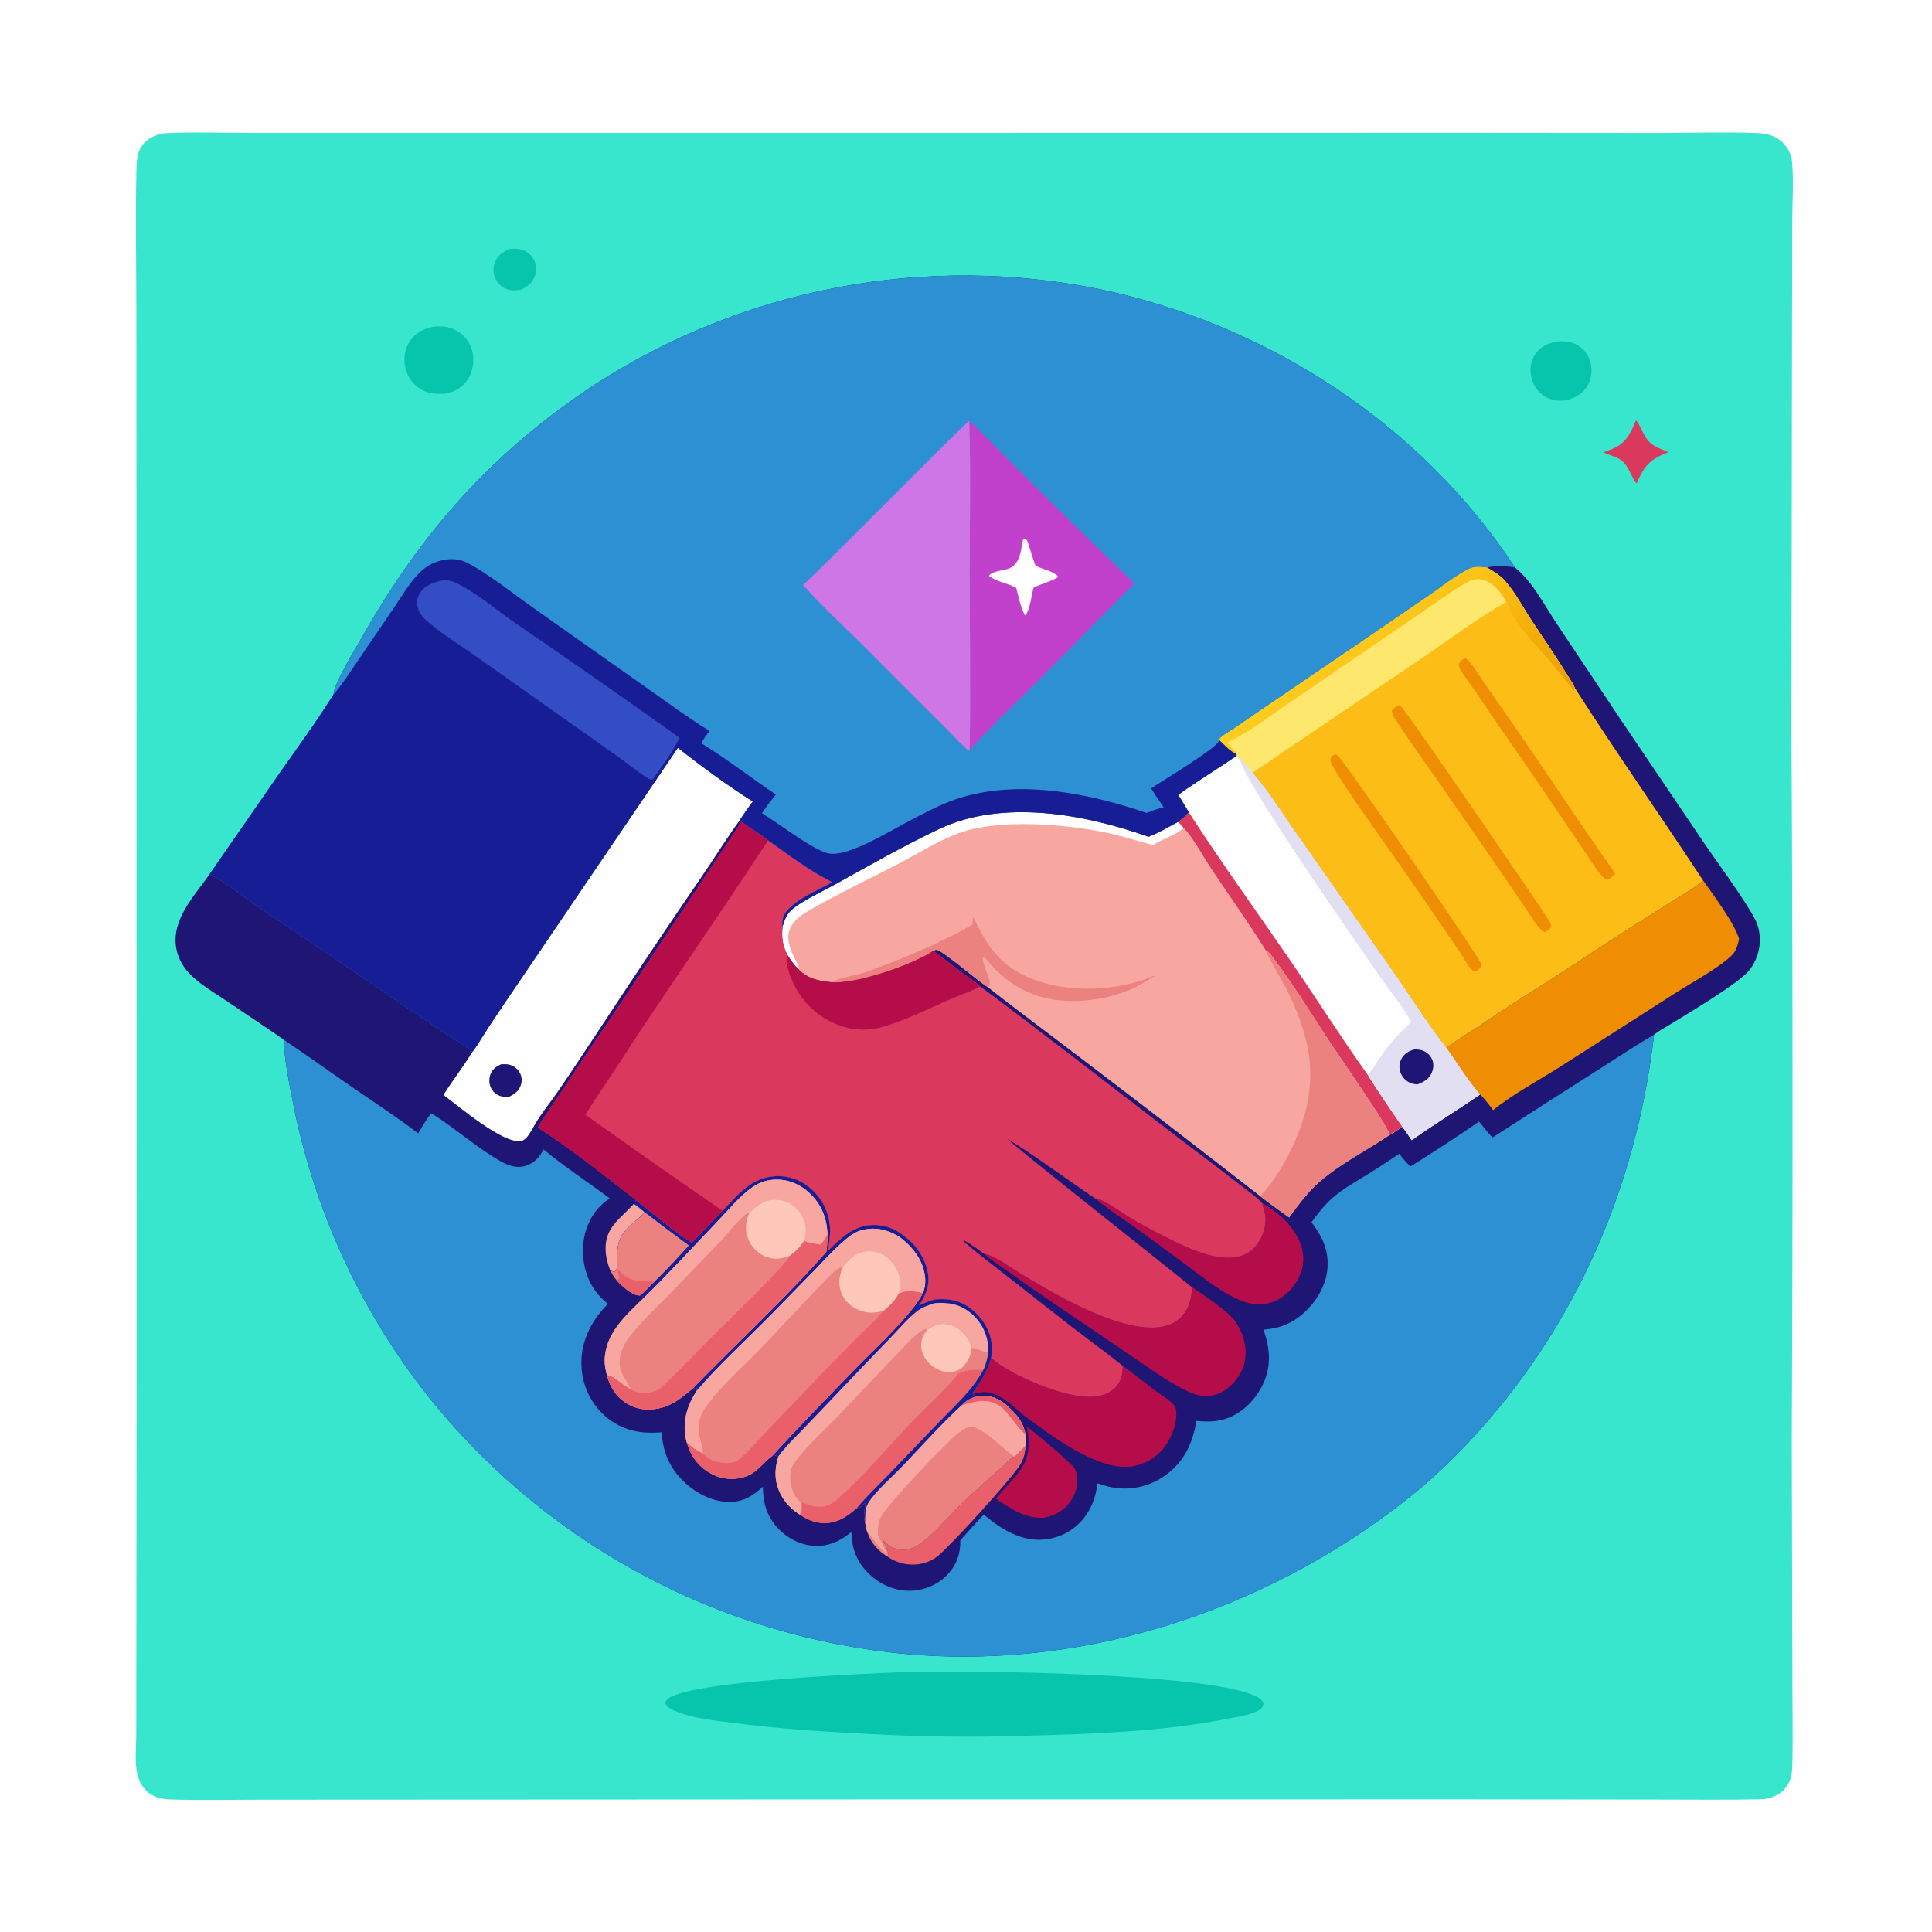 <?xml version="1.0" encoding="utf-8" ?>
<svg xmlns="http://www.w3.org/2000/svg" xmlns:xlink="http://www.w3.org/1999/xlink" width="1024" height="1024">
	<path fill="#FEFEFE" d="M0 0L1024 0L1024 1024L0 1024L0 0Z"/>
	<path fill="#38E6CD" d="M86.981 70.636C102.173 69.856 117.669 70.459 132.899 70.457L218.953 70.46L481.5 70.447L773.973 70.404L879.198 70.48C896.652 70.502 914.354 69.844 931.781 70.55C936.126 70.726 940.219 71.756 943.677 74.519C946.99 77.165 949.411 81.262 949.806 85.513C950.758 95.78 949.952 106.856 949.933 117.191L949.787 182.22L949.507 386.801Q950.57 575.259 949.669 763.717L949.993 888.104C949.983 903.806 950.353 919.6 949.986 935.289C949.877 939.93 949.38 944.088 946.253 947.758C943.014 951.559 938.773 953.238 933.903 953.623C916.007 954.065 898.028 953.806 880.126 953.807L778.992 953.696L490.534 953.708L222.633 953.835L137.63 953.878C122.265 953.887 106.814 954.216 91.459 953.798C87.483 953.69 83.831 953.394 80.328 951.284C76.497 948.977 73.96 945.075 72.906 940.773C71.241 933.978 72.228 925.762 72.227 918.789L72.27 878.561L72.415 717.826L72.341 291.358L72.279 163.983C72.238 139.413 71.756 114.737 72.314 90.177C72.411 85.905 72.553 81.237 75.021 77.583C77.82 73.439 82.212 71.471 86.981 70.636Z"/>
	<path fill="#DB385D" d="M867.086 222.798C868.208 223.833 868.867 225.416 869.535 226.786C873.839 235.616 875.236 235.882 884.334 239.684Q883.748 239.906 883.167 240.139C874.143 243.766 871.212 247.414 867.472 256.251C866.325 255.215 865.565 253.526 864.883 252.124C860.348 242.793 859.207 243.582 849.743 239.75C851.346 239.173 852.955 238.599 854.532 237.952C861.876 234.941 864.217 229.668 867.086 222.798Z"/>
	<path fill="#07C5AC" d="M269.504 132.102C271.967 131.758 274.42 131.644 276.807 132.452C279.591 133.394 281.992 135.401 283.232 138.085C284.476 140.774 284.473 143.92 283.369 146.65C281.955 150.144 279.448 152.072 276.097 153.563C273.845 153.888 271.703 154.158 269.473 153.531Q268.948 153.385 268.439 153.186Q267.931 152.988 267.446 152.74Q266.96 152.491 266.502 152.195Q266.043 151.899 265.617 151.559Q265.191 151.218 264.801 150.837Q264.411 150.455 264.062 150.036Q263.712 149.618 263.407 149.166Q263.101 148.714 262.842 148.234Q262.576 147.734 262.363 147.208Q262.149 146.683 261.991 146.139Q261.833 145.594 261.732 145.036Q261.631 144.479 261.588 143.913Q261.545 143.348 261.561 142.782Q261.576 142.215 261.65 141.653Q261.724 141.091 261.855 140.539Q261.987 139.988 262.174 139.453C263.498 135.675 266.069 133.846 269.504 132.102Z"/>
	<path fill="#07C5AC" d="M824.377 181.086C828.194 180.712 831.75 180.754 835.276 182.498C838.808 184.246 841.38 187.267 842.643 190.99C844.019 195.046 843.82 199.719 841.89 203.564C839.473 208.379 835.571 210.454 830.715 212.1C826.97 212.678 823.437 212.497 819.973 210.804Q819.248 210.442 818.565 210.008Q817.881 209.573 817.246 209.071Q816.611 208.568 816.031 208.003Q815.451 207.437 814.932 206.815Q814.414 206.192 813.962 205.52Q813.511 204.847 813.131 204.132Q812.751 203.416 812.448 202.665Q812.144 201.914 811.919 201.136C810.678 196.961 810.993 192.302 813.224 188.511C815.773 184.178 819.692 182.299 824.377 181.086Z"/>
	<path fill="#07C5AC" d="M229.9 173.109C234.012 172.721 238.091 173.12 241.772 175.106Q242.163 175.318 242.542 175.549Q242.921 175.781 243.288 176.032Q243.655 176.282 244.008 176.551Q244.362 176.821 244.701 177.108Q245.04 177.394 245.364 177.698Q245.689 178.002 245.997 178.322Q246.305 178.642 246.596 178.978Q246.888 179.313 247.161 179.663Q247.435 180.013 247.691 180.377Q247.946 180.74 248.183 181.116Q248.419 181.493 248.636 181.88Q248.853 182.268 249.05 182.666Q249.247 183.065 249.423 183.473Q249.599 183.881 249.754 184.297Q249.909 184.713 250.043 185.137Q250.176 185.561 250.288 185.991C251.602 190.985 250.732 196.683 247.975 201.051C245.229 205.401 241.291 207.51 236.401 208.629C231.583 209.064 227.068 208.767 222.834 206.205C218.758 203.74 215.904 199.55 214.839 194.934C213.744 190.187 214.455 185.066 217.144 180.963C220.157 176.367 224.664 174.173 229.9 173.109Z"/>
	<path fill="#07C5AC" d="M480.082 886.222C513.223 885.23 642.093 886.593 666.305 899.373C667.936 900.234 669.155 901.167 669.67 903.015C669.435 903.989 669.458 904.346 668.773 905.131C665.798 908.543 656.334 909.89 651.954 910.759C616.271 917.838 579.072 919.096 542.767 920.015Q502.16 921.321 461.592 919.094C437.868 917.945 414.248 916.441 390.676 913.418C379.83 912.026 366.948 910.951 356.93 906.457C355.079 905.627 353.425 904.793 352.665 902.816C352.884 901.964 352.872 901.537 353.496 900.874C362.927 890.861 461.956 886.9 480.082 886.222Z"/>
	<path fill="#1E1575" d="M176.76 368.102C176.78 367.99 176.801 367.878 176.819 367.766C176.874 367.433 176.918 367.098 176.979 366.766C178.101 360.664 188.468 343.707 191.862 337.714C223.805 281.315 261.712 238.96 316.114 203.242Q319.766 200.896 323.474 198.638Q327.181 196.38 330.942 194.212Q334.703 192.044 338.515 189.967Q342.327 187.891 346.187 185.906Q350.048 183.922 353.956 182.031Q357.863 180.14 361.815 178.344Q365.767 176.548 369.761 174.848Q373.755 173.147 377.789 171.543Q381.822 169.94 385.894 168.433Q389.965 166.927 394.071 165.519Q398.178 164.112 402.317 162.803Q406.456 161.495 410.625 160.286Q414.794 159.078 418.991 157.97Q423.189 156.862 427.411 155.856Q431.634 154.85 435.88 153.945Q440.125 153.041 444.391 152.239Q448.658 151.437 452.942 150.738Q457.226 150.04 461.526 149.444Q465.826 148.848 470.139 148.357Q474.452 147.865 478.775 147.477Q483.099 147.089 487.431 146.806Q491.762 146.522 496.099 146.343Q500.437 146.163 504.777 146.089Q509.117 146.014 513.458 146.044Q517.799 146.073 522.138 146.208Q526.476 146.342 530.811 146.581Q535.145 146.819 539.472 147.162Q543.8 147.505 548.118 147.953Q552.435 148.4 556.741 148.951Q561.047 149.502 565.338 150.156Q569.63 150.81 573.904 151.568Q578.178 152.326 582.433 153.186C671.352 171.67 752.946 224.606 802.961 300.789C812.338 308.235 818.703 321.081 825.386 330.985L859.56 382.237L903.32 446.983C911.595 459.123 920.66 471.107 928.241 483.677C930.274 487.048 931.98 490.461 932.503 494.42Q932.595 495.072 932.653 495.728Q932.712 496.384 932.738 497.042Q932.763 497.701 932.756 498.359Q932.749 499.018 932.709 499.675Q932.668 500.332 932.595 500.987Q932.522 501.642 932.416 502.292Q932.31 502.942 932.172 503.586Q932.033 504.23 931.863 504.866Q931.692 505.502 931.49 506.129Q931.288 506.756 931.055 507.372Q930.821 507.987 930.557 508.591Q930.294 509.194 930 509.784Q929.706 510.373 929.383 510.947Q929.06 511.521 928.708 512.078Q928.357 512.635 927.978 513.174Q927.599 513.713 927.194 514.232C921.644 521.249 894.074 537.46 885.508 542.798C882.619 544.599 879.358 546.278 876.686 548.377C868.305 620.828 841.27 688.852 794.978 745.49C780.529 763.168 764.35 779.841 746.45 794.045C669.833 854.845 569.581 887.188 471.826 875.79Q467.351 875.272 462.891 874.644Q458.43 874.017 453.986 873.28Q449.542 872.543 445.117 871.698Q440.693 870.852 436.29 869.899Q431.887 868.945 427.51 867.884Q423.132 866.823 418.781 865.654Q414.431 864.486 410.11 863.212Q405.789 861.938 401.501 860.558Q397.213 859.178 392.96 857.693Q388.707 856.209 384.492 854.62Q380.276 853.032 376.101 851.341Q371.926 849.65 367.794 847.857Q363.661 846.064 359.574 844.17Q355.487 842.276 351.447 840.283Q347.407 838.29 343.418 836.198Q339.428 834.107 335.491 831.918Q331.554 829.729 327.672 827.444Q323.789 825.16 319.964 822.781Q316.139 820.402 312.373 817.93Q308.607 815.458 304.903 812.894Q301.199 810.33 297.559 807.677Q293.919 805.023 290.345 802.281Q286.771 799.539 283.265 796.71Q279.76 793.882 276.324 790.968Q272.889 788.054 269.526 785.057Q266.163 782.06 262.875 778.981Q259.586 775.903 256.374 772.744Q253.162 769.586 250.028 766.35Q246.895 763.114 243.841 759.802Q240.788 756.49 237.816 753.105Q234.845 749.719 231.957 746.262Q229.07 742.804 226.268 739.277Q222.959 735.065 219.776 730.758Q216.592 726.45 213.537 722.051Q210.481 717.652 207.557 713.165Q204.632 708.678 201.84 704.107Q199.049 699.536 196.393 694.884Q193.737 690.233 191.219 685.506Q188.701 680.778 186.323 675.979Q183.945 671.18 181.709 666.312Q179.473 661.445 177.382 656.514Q175.29 651.584 173.344 646.593Q171.398 641.603 169.6 636.558Q167.802 631.513 166.153 626.417Q164.504 621.321 163.005 616.179Q161.506 611.036 160.16 605.852Q158.813 600.668 157.619 595.447Q156.426 590.225 155.386 584.971C153.154 573.815 150.907 562.314 150.25 550.939C140.195 543.956 129.954 537.222 119.818 530.355C113.1 525.803 105.172 521.333 99.731 515.263C96.546 511.71 94.33 507.449 93.455 502.743C90.636 487.587 102.912 474.962 111.036 463.443L148.41 409.478C158.049 395.779 167.884 382.324 176.76 368.102Z"/>
	<path fill="#F8A7A0" d="M335.964 638.008C337.918 639.363 339.708 640.771 341.501 642.33C341.33 642.583 341.163 642.84 340.988 643.09C339.656 644.986 337.381 646.606 335.635 648.149C326.74 656.008 327.256 659.84 327.014 670.607C326.979 672.143 327 673.307 325.594 674.152L323.444 673.342C322.017 669.71 321.066 666.122 320.971 662.189C320.688 650.587 328.591 646.117 335.38 638.661L335.964 638.008Z"/>
	<path fill="#E9606A" d="M543.754 766.067C543.375 769.559 542.829 772.72 541.032 775.824C536.674 783.355 503.794 819.282 497.017 824.775C492.619 828.339 486.752 829.767 481.155 829.117C477.873 828.736 473.662 827.415 470.98 825.376C471.243 822.071 468.868 818.503 467.419 815.648C468.67 817.025 469.969 818.428 471.552 819.431C475.395 821.863 480.724 821.976 484.779 819.977C493.129 815.863 502.667 803.684 509.642 797.006Q520.471 786.727 531.78 776.978C533.382 775.591 535.546 772.509 537.573 772.042C539.805 770.431 541.738 767.971 543.754 766.067Z"/>
	<path fill="#B50D4A" d="M544.335 756.312C547.779 758.411 566.213 774.255 568.859 777.402C569.773 778.489 570.29 779.708 570.629 781.081C571.772 785.707 570.534 790.582 568.102 794.588C564.599 800.361 559.637 803.063 553.264 804.497C543.227 804.945 535.809 799.608 527.832 794.391C531.763 789.28 536.657 784.898 540.456 779.669C545.821 772.283 545.759 764.9 544.335 756.312Z"/>
	<path fill="#B50D4A" d="M580.481 635.218C584.151 635.073 594.679 642.83 598.394 645.089Q607.933 650.792 617.907 655.696C630.092 661.834 653.674 673.862 665.232 660.805C668.862 656.704 670.948 650.957 670.798 645.48C670.424 642.837 669.681 640.267 669.012 637.686C671.693 639.13 674.23 640.98 676.644 642.831C683.339 647.966 689.669 656.306 690.649 664.882C691.399 671.437 688.855 677.848 684.661 682.813C680.657 687.554 675.238 690.818 668.964 691.235C662.979 691.632 658.419 689.925 653.209 687.26C644.903 683.01 637.674 677.157 630.238 671.595L607.542 654.826C598.69 648.299 588.854 642.261 580.481 635.218Z"/>
	<path fill="#B50D4A" d="M521.79 664.666C525.706 664.549 537.059 672.725 541.093 675.149C557.987 685.305 608.205 716.178 625.969 698.14C630.313 693.728 631.543 688.249 631.825 682.305C637.981 686.265 644.618 690.863 650.184 695.591Q650.733 696.062 651.258 696.559Q651.782 697.057 652.281 697.581Q652.78 698.104 653.252 698.652Q653.724 699.2 654.168 699.771Q654.612 700.341 655.027 700.934Q655.442 701.526 655.826 702.139Q656.21 702.752 656.563 703.383Q656.917 704.014 657.237 704.662Q657.558 705.31 657.846 705.973Q658.134 706.637 658.389 707.314Q658.643 707.991 658.863 708.68Q659.083 709.369 659.268 710.068Q659.453 710.767 659.602 711.474Q659.752 712.182 659.866 712.896Q659.98 713.61 660.057 714.329Q660.135 715.048 660.177 715.77C660.597 722.098 658.074 728.212 653.858 732.876C650.233 736.886 645.344 739.733 639.855 739.919C634.633 740.095 629.927 737.79 625.438 735.383C616.451 730.566 607.988 724.315 599.533 718.608L560.956 692.458Q547.531 683.35 534.31 673.947C530.132 670.979 525.569 668.127 521.79 664.666Z"/>
	<path fill="#B50D4A" d="M525.333 719.776C535.942 729.187 564.543 741.091 578.51 740.332C583.359 740.069 588.314 738.726 591.61 734.934C594.521 731.582 594.955 728.251 595.108 723.987C600.714 727.86 605.937 732.246 611.359 736.367C614.747 738.943 619.172 741.443 622.058 744.538C622.733 745.261 623.043 745.953 623.227 746.914C624.395 753.023 621.312 761.168 617.864 766.051Q617.486 766.592 617.082 767.114Q616.678 767.636 616.25 768.138Q615.821 768.639 615.367 769.119Q614.914 769.599 614.438 770.057Q613.962 770.514 613.465 770.947Q612.967 771.38 612.448 771.789Q611.93 772.197 611.392 772.579Q610.854 772.962 610.298 773.318Q609.742 773.673 609.169 774.001Q608.597 774.329 608.009 774.629Q607.42 774.928 606.818 775.199Q606.216 775.469 605.602 775.709Q604.987 775.95 604.361 776.16Q603.736 776.37 603.1 776.549Q602.465 776.728 601.822 776.876Q601.179 777.024 600.529 777.14C582.619 780.185 557.804 761.374 544.039 751.235C540.556 748.67 537.375 745.249 533.864 742.872C531.995 741.46 530.029 740.209 527.886 739.249C523.673 737.362 519.844 737.502 515.579 739.037C515.783 737.971 515.601 738.316 516.175 737.479C520.109 731.742 523.492 726.573 525.333 719.776Z"/>
	<path fill="#EB8280" d="M517.42 740.174C523.466 739.063 527.109 740.334 532.191 743.64C537.649 748.476 542.061 752.654 543.494 760.154C543.635 762.118 543.846 764.098 543.754 766.067C541.738 767.971 539.805 770.431 537.573 772.042C535.546 772.509 533.382 775.591 531.78 776.978Q520.471 786.727 509.642 797.006C502.667 803.684 493.129 815.863 484.779 819.977C480.724 821.976 475.395 821.863 471.552 819.431C469.969 818.428 468.67 817.025 467.419 815.648C468.868 818.503 471.243 822.071 470.98 825.376C465.825 822.442 461.653 818.05 459.838 812.317C459.066 810.627 458.847 808.517 458.485 806.696Q458.464 805.258 458.532 803.822C458.621 801.415 458.788 798.969 460.029 796.836C463.524 790.829 473.043 782.525 478.199 777.154C488.518 766.406 498.602 754.924 509.583 744.859C512.094 742.325 513.942 741.091 517.42 740.174Z"/>
	<path fill="#F8A7A0" d="M517.42 740.174C523.466 739.063 527.109 740.334 532.191 743.64C537.649 748.476 542.061 752.654 543.494 760.154C543.635 762.118 543.846 764.098 543.754 766.067C541.738 767.971 539.805 770.431 537.573 772.042C531.967 768.371 519.685 754.877 513.546 756.444C511.229 757.035 508.911 758.774 507.106 760.283C499.636 766.528 470.634 796.973 466.888 804.106C465.281 807.165 465.201 810.447 465.33 813.822C466.987 817.003 468.849 820.204 470.076 823.575C465.489 820.263 463.605 816.14 459.838 812.317C459.066 810.627 458.847 808.517 458.485 806.696Q458.464 805.258 458.532 803.822C458.621 801.415 458.788 798.969 460.029 796.836C463.524 790.829 473.043 782.525 478.199 777.154C488.518 766.406 498.602 754.924 509.583 744.859C512.094 742.325 513.942 741.091 517.42 740.174Z"/>
	<path fill="#E9606A" d="M517.42 740.174C523.466 739.063 527.109 740.334 532.191 743.64C537.649 748.476 542.061 752.654 543.494 760.154C539.25 757.231 534.47 747.946 529.037 744.684C522.622 740.833 516.104 743.009 509.583 744.859C512.094 742.325 513.942 741.091 517.42 740.174Z"/>
	<path fill="#EF8E02" d="M902.691 466.694C908.001 474.196 919.55 489.625 921.764 497.802C921 500.931 920.301 503.92 917.934 506.285C911.583 512.63 897.206 520.48 889.22 525.543L826.26 565.803C815.77 572.451 800.688 580.626 791.434 588.395C789.209 585.674 786.997 582.492 784.457 580.085C777.812 572.605 772.471 563.486 766.545 555.383C772.072 551.226 778.098 547.67 783.869 543.854Q801.742 531.796 820.045 520.401C834.701 511.108 848.981 501.218 863.67 491.975L887.761 476.8C892.776 473.62 898.211 470.606 902.691 466.694Z"/>
	<path fill="#FEFEFE" d="M359.295 396.304C371.009 405.655 386.368 416.849 399.025 424.809C396.636 428.063 394.303 431.316 392.127 434.716C385.405 443.841 379.469 453.556 373.085 462.92Q346.147 502.212 320.013 542.042C311.952 554.129 304.034 566.341 295.821 578.322C291.41 584.756 285.814 591.433 282.195 598.29C280.801 600.498 279 604.194 276.252 604.734C266.852 606.579 243.339 586.447 235.016 580.347C239.925 572.62 245.571 565.391 250.344 557.558C253.454 553.466 256.116 548.69 258.961 544.379Q267.668 531.254 276.554 518.25L359.295 396.304Z"/>
	<path fill="#1E1575" d="M265.531 564.091C266.95 564.029 268.5 563.942 269.89 564.274C272.136 564.811 274.182 566.345 275.369 568.318C276.546 570.273 276.774 572.662 276.142 574.839C275.186 578.127 272.951 579.702 270.051 581.207C268.623 581.494 267.063 581.473 265.656 581.071C263.326 580.406 261.413 578.935 260.302 576.766C259.155 574.527 259.067 571.837 259.916 569.483C260.944 566.635 262.926 565.374 265.531 564.091Z"/>
	<path fill="#EB8280" d="M383.019 641.756C391.299 633.018 398.417 623.783 411.477 623.379C418.895 623.15 425.675 625.936 430.957 631.104Q431.497 631.626 432.009 632.174Q432.521 632.722 433.005 633.296Q433.489 633.869 433.943 634.467Q434.397 635.064 434.82 635.684Q435.243 636.304 435.633 636.945Q436.024 637.585 436.382 638.245Q436.74 638.905 437.064 639.582Q437.387 640.258 437.676 640.951Q437.965 641.644 438.219 642.35Q438.472 643.056 438.689 643.775Q438.906 644.493 439.086 645.221Q439.266 645.95 439.409 646.687Q439.552 647.423 439.658 648.166Q439.763 648.909 439.83 649.656Q439.898 650.404 439.927 651.154Q439.956 651.904 439.947 652.654C439.931 656.202 439.385 659.846 438.561 663.292C445.499 656.336 452.365 649.419 462.94 649.229C468.359 649.132 474.372 651.117 478.554 654.652C485.241 659.192 490.378 666.689 491.804 674.693C492.974 681.261 490.673 686.459 487.197 691.834C489.98 690.595 492.645 689.463 495.6 688.681C503.282 688.063 509.568 689.354 515.643 694.449C521.308 699.2 525.303 706.177 525.735 713.634C525.854 715.693 525.675 717.746 525.333 719.776C523.492 726.573 520.109 731.742 516.175 737.479C515.601 738.316 515.783 737.971 515.579 739.037L517.42 740.174C513.942 741.091 512.094 742.325 509.583 744.859C498.602 754.924 488.518 766.406 478.199 777.154C473.043 782.525 463.524 790.829 460.029 796.836C458.788 798.969 458.621 801.415 458.532 803.822Q458.464 805.258 458.485 806.696C457.262 803.512 458.476 799.859 458.605 796.511C457.462 797.664 456.431 798.761 455.012 799.584L454.219 799.266C448.714 804.001 443.18 807.772 435.533 807.219C432.042 806.966 427.384 805.371 424.606 803.125L423.98 802.82C419.602 800.065 416.145 796.62 413.756 791.981C410.339 785.344 410.387 778.819 412.559 771.861L411.759 772.071C411.64 771.63 411.758 771.88 411.221 771.438L409.168 771.771C404.048 775.541 401.339 780.565 394.813 782.723Q394.254 782.903 393.686 783.054Q393.118 783.205 392.543 783.326Q391.968 783.448 391.388 783.54Q390.808 783.632 390.224 783.694Q389.639 783.756 389.053 783.787Q388.466 783.819 387.879 783.821Q387.291 783.823 386.704 783.794Q386.117 783.766 385.533 783.707Q384.948 783.649 384.367 783.56Q383.786 783.472 383.211 783.354Q382.635 783.235 382.067 783.088Q381.498 782.94 380.938 782.763Q380.377 782.587 379.827 782.382Q379.276 782.177 378.737 781.943Q378.198 781.71 377.671 781.45Q377.145 781.189 376.632 780.902C370.032 777.276 366.046 771.544 363.968 764.438Q363.724 763.516 363.523 762.584C361.568 753.415 364.258 745.007 369.156 737.31L369.321 735.584C368.559 735.571 367.916 735.76 367.178 735.931C362.149 739.931 357.872 743.967 351.552 745.867C345.264 747.758 338.668 747.564 332.874 744.233C326.908 740.804 323.34 735.429 321.663 728.854C321.013 726.225 320.486 723.719 320.525 720.984C320.731 706.676 331.792 697.182 341.202 687.921L339.71 686.44C339.264 686.567 339.02 686.671 338.515 686.628C334.662 686.303 329.249 681.302 326.776 678.519C325.455 676.88 324.468 675.171 323.444 673.342L325.594 674.152C327 673.307 326.979 672.143 327.014 670.607C327.256 659.84 326.74 656.008 335.635 648.149C337.381 646.606 339.656 644.986 340.988 643.09C341.163 642.84 341.33 642.583 341.501 642.33C339.708 640.771 337.918 639.363 335.964 638.008L337.147 636.095C346.758 643.633 356.319 652.241 366.717 658.617L383.019 641.756Z"/>
	<path fill="#FDC7B9" d="M491.749 704.572C495.465 702.223 498.546 701.053 503.029 702.037C507.38 702.992 510.883 706.278 513.177 709.973C513.855 711.065 514.254 712.209 514.73 713.39C514.853 713.695 514.985 713.996 515.113 714.299C514.342 719.162 512.903 721.945 509.375 725.471C507.894 726.219 506.39 726.857 504.74 727.133C500.954 727.767 496.711 726.104 493.791 723.765C490.779 721.351 488.55 717.773 488.262 713.871C487.981 710.067 489.402 707.428 491.749 704.572Z"/>
	<path fill="#E9606A" d="M507.636 728.259C511.602 725.937 516.662 725.814 521.15 726.167C515.36 736.812 506.642 744.499 498.328 753.118L471.735 780.784C465.881 786.832 459.61 792.808 454.219 799.266C448.714 804.001 443.18 807.772 435.533 807.219C432.042 806.966 427.384 805.371 424.606 803.125C425.181 800.938 425.028 798.552 425.06 796.301C429.184 797.956 432.831 799.328 437.348 798.305C440.896 797.501 443.143 795.212 445.774 792.829C459.592 780.313 471.926 765.444 484.856 751.985C489.32 747.338 504.984 732.574 507.636 728.259Z"/>
	<path fill="#F8A7A0" d="M495.324 690.682C502.944 690.143 509.025 691.152 515.017 696.345C520.226 700.859 523.394 707.136 523.763 714.022C523.816 715.012 523.843 715.99 523.771 716.979C520.878 716.254 517.987 715.144 515.113 714.299C514.985 713.996 514.853 713.695 514.73 713.39C514.254 712.209 513.855 711.065 513.177 709.973C510.883 706.278 507.38 702.992 503.029 702.037C498.546 701.053 495.465 702.223 491.749 704.572C490.163 704.253 489.639 704.534 488.306 705.457C483.112 709.052 478.44 714.69 474.039 719.217Q459.274 734.412 444.809 749.894C437.496 757.578 429.244 764.841 422.643 773.136C420.831 775.414 419.331 777.704 418.949 780.65C418.43 784.657 419.539 790.626 422.12 793.896C422.829 794.795 423.634 795.625 424.429 796.448C424.394 798.551 424.52 800.778 423.98 802.82C419.602 800.065 416.145 796.62 413.756 791.981C410.339 785.344 410.387 778.819 412.559 771.861C416.35 766.612 421.186 762.086 425.673 757.439L442.652 739.651Q456.979 724.514 471.484 709.546C476.199 704.663 480.947 698.898 486.307 694.775C488.909 692.774 492.253 691.735 495.324 690.682Z"/>
	<path fill="#161D95" d="M383.019 641.756C391.299 633.018 398.417 623.783 411.477 623.379C418.895 623.15 425.675 625.936 430.957 631.104Q431.497 631.626 432.009 632.174Q432.521 632.722 433.005 633.296Q433.489 633.869 433.943 634.467Q434.397 635.064 434.82 635.684Q435.243 636.304 435.633 636.945Q436.024 637.585 436.382 638.245Q436.74 638.905 437.064 639.582Q437.387 640.258 437.676 640.951Q437.965 641.644 438.219 642.35Q438.472 643.056 438.689 643.775Q438.906 644.493 439.086 645.221Q439.266 645.95 439.409 646.687Q439.552 647.423 439.658 648.166Q439.763 648.909 439.83 649.656Q439.898 650.404 439.927 651.154Q439.956 651.904 439.947 652.654C439.931 656.202 439.385 659.846 438.561 663.292C445.499 656.336 452.365 649.419 462.94 649.229C468.359 649.132 474.372 651.117 478.554 654.652C485.241 659.192 490.378 666.689 491.804 674.693C492.974 681.261 490.673 686.459 487.197 691.834C489.98 690.595 492.645 689.463 495.6 688.681C503.282 688.063 509.568 689.354 515.643 694.449C521.308 699.2 525.303 706.177 525.735 713.634C525.854 715.693 525.675 717.746 525.333 719.776C523.492 726.573 520.109 731.742 516.175 737.479C515.601 738.316 515.783 737.971 515.579 739.037L517.42 740.174C513.942 741.091 512.094 742.325 509.583 744.859C498.602 754.924 488.518 766.406 478.199 777.154C473.043 782.525 463.524 790.829 460.029 796.836C458.788 798.969 458.621 801.415 458.532 803.822Q458.464 805.258 458.485 806.696C457.262 803.512 458.476 799.859 458.605 796.511C457.462 797.664 456.431 798.761 455.012 799.584L454.219 799.266C459.61 792.808 465.881 786.832 471.735 780.784L498.328 753.118C506.642 744.499 515.36 736.812 521.15 726.167C522.588 723.229 523.271 720.183 523.771 716.979C523.843 715.99 523.816 715.012 523.763 714.022C523.394 707.136 520.226 700.859 515.017 696.345C509.025 691.152 502.944 690.143 495.324 690.682C492.253 691.735 488.909 692.774 486.307 694.775C480.947 698.898 476.199 704.663 471.484 709.546Q456.979 724.514 442.652 739.651L425.673 757.439C421.186 762.086 416.35 766.612 412.559 771.861L411.759 772.071C411.64 771.63 411.758 771.88 411.221 771.438L409.168 771.771C423.925 755.668 439.269 739.969 454.477 724.29C464.257 714.207 483.122 697.172 489.203 685.282C490.343 682.143 490.637 679.32 490.175 675.992C488.992 667.474 483.33 660.526 476.647 655.534C470.119 651.627 463.769 650.087 456.233 652.171C452.545 653.191 449.055 656.183 446.208 658.689C441.168 663.126 436.583 668.253 431.905 673.079L409.142 696.394C395.869 709.924 381.481 722.922 369.156 737.31L369.321 735.584C368.559 735.571 367.916 735.76 367.178 735.931C390.485 711.848 415.927 688.604 437.971 663.485C438.45 660.422 438.539 657.455 438.569 654.359C438.262 645.689 435.398 638.308 428.959 632.297C424.024 627.689 417.816 625.038 411.001 625.239C406.638 625.368 402.668 626.621 399.067 629.074C392.145 633.788 386.29 641.13 380.48 647.177C367.422 660.766 354.736 674.804 341.202 687.921L339.71 686.44C339.264 686.567 339.02 686.671 338.515 686.628C334.662 686.303 329.249 681.302 326.776 678.519C325.455 676.88 324.468 675.171 323.444 673.342L325.594 674.152C327 673.307 326.979 672.143 327.014 670.607C327.256 659.84 326.74 656.008 335.635 648.149C337.381 646.606 339.656 644.986 340.988 643.09C341.163 642.84 341.33 642.583 341.501 642.33C339.708 640.771 337.918 639.363 335.964 638.008L337.147 636.095C346.758 643.633 356.319 652.241 366.717 658.617L383.019 641.756Z"/>
	<path fill="#EB8280" d="M341.501 642.33Q353.22 651.36 365.142 660.12C359.24 666.621 353.243 673.166 346.937 679.275L339.71 686.44C339.264 686.567 339.02 686.671 338.515 686.628C334.662 686.303 329.249 681.302 326.776 678.519C325.455 676.88 324.468 675.171 323.444 673.342L325.594 674.152C327 673.307 326.979 672.143 327.014 670.607C327.256 659.84 326.74 656.008 335.635 648.149C337.381 646.606 339.656 644.986 340.988 643.09C341.163 642.84 341.33 642.583 341.501 642.33Z"/>
	<path fill="#E9606A" d="M326.776 678.519C327.345 678.06 328.093 677.776 328.143 676.991C328.209 675.963 327.758 675.163 327.371 674.236L327.818 673.135C329.115 674.156 330.048 675.574 331.397 676.519C335.504 679.398 342.136 679.089 346.937 679.275L339.71 686.44C339.264 686.567 339.02 686.671 338.515 686.628C334.662 686.303 329.249 681.302 326.776 678.519Z"/>
	<path fill="#EB8280" d="M341.202 687.921C354.736 674.804 367.422 660.766 380.48 647.177C386.29 641.13 392.145 633.788 399.067 629.074C402.668 626.621 406.638 625.368 411.001 625.239C417.816 625.038 424.024 627.689 428.959 632.297C435.398 638.308 438.262 645.689 438.569 654.359C438.539 657.455 438.45 660.422 437.971 663.485C415.927 688.604 390.485 711.848 367.178 735.931C362.149 739.931 357.872 743.967 351.552 745.867C345.264 747.758 338.668 747.564 332.874 744.233C326.908 740.804 323.34 735.429 321.663 728.854C321.013 726.225 320.486 723.719 320.525 720.984C320.731 706.676 331.792 697.182 341.202 687.921Z"/>
	<path fill="#E9606A" d="M438.569 654.359C438.539 657.455 438.45 660.422 437.971 663.485C415.927 688.604 390.485 711.848 367.178 735.931C362.149 739.931 357.872 743.967 351.552 745.867C345.264 747.758 338.668 747.564 332.874 744.233C326.908 740.804 323.34 735.429 321.663 728.854C326.142 729.447 330.085 734.428 334.355 736.36C334.722 736.667 334.77 736.734 335.26 736.99C338.855 738.874 343.609 738.657 347.324 737.3C349.331 736.567 350.986 734.916 352.533 733.48C360.469 726.107 367.904 717.992 375.568 710.317C382.509 703.365 415.731 671.486 418.817 665.372C421.874 663.068 424.171 660.855 426.17 657.564C428.901 658.88 432.051 659.158 435.017 659.634C436.337 657.915 437.574 656.298 438.569 654.359Z"/>
	<path fill="#F8A7A0" d="M341.202 687.921C354.736 674.804 367.422 660.766 380.48 647.177C386.29 641.13 392.145 633.788 399.067 629.074C402.668 626.621 406.638 625.368 411.001 625.239C417.816 625.038 424.024 627.689 428.959 632.297C435.398 638.308 438.262 645.689 438.569 654.359C437.574 656.298 436.337 657.915 435.017 659.634C432.051 659.158 428.901 658.88 426.17 657.564C424.171 660.855 421.874 663.068 418.817 665.372C414.683 667.227 410.548 667.748 406.209 666.135Q405.803 665.981 405.406 665.805Q405.009 665.63 404.621 665.434Q404.233 665.238 403.856 665.023Q403.479 664.807 403.114 664.572Q402.749 664.337 402.396 664.084Q402.044 663.83 401.705 663.559Q401.366 663.288 401.042 662.999Q400.717 662.71 400.408 662.405Q400.099 662.1 399.806 661.779Q399.514 661.459 399.238 661.123Q398.962 660.788 398.704 660.438Q398.446 660.089 398.207 659.727Q397.967 659.364 397.747 658.99Q397.527 658.616 397.326 658.231Q397.125 657.846 396.945 657.451Q396.765 657.056 396.605 656.652C394.721 651.93 395.248 647.493 397.173 642.911L396.235 642.747C390.426 647.368 385.854 653.862 380.653 659.201L353.894 686.928C347.051 693.903 339.057 701.18 333.299 709.053C330.854 712.394 328.901 716.309 328.5 720.479C327.76 728.172 331.978 730.453 334.355 736.36C330.085 734.428 326.142 729.447 321.663 728.854C321.013 726.225 320.486 723.719 320.525 720.984C320.731 706.676 331.792 697.182 341.202 687.921Z"/>
	<path fill="#FDC7B9" d="M397.173 642.911C401.9 638.678 405.326 635.58 412.127 636.001C416.517 636.272 420.449 638.331 423.232 641.73C425.829 644.902 427.402 649.207 426.952 653.323Q426.709 655.471 426.17 657.564C424.171 660.855 421.874 663.068 418.817 665.372C414.683 667.227 410.548 667.748 406.209 666.135Q405.803 665.981 405.406 665.805Q405.009 665.63 404.621 665.434Q404.233 665.238 403.856 665.023Q403.479 664.807 403.114 664.572Q402.749 664.337 402.396 664.084Q402.044 663.83 401.705 663.559Q401.366 663.288 401.042 662.999Q400.717 662.71 400.408 662.405Q400.099 662.1 399.806 661.779Q399.514 661.459 399.238 661.123Q398.962 660.788 398.704 660.438Q398.446 660.089 398.207 659.727Q397.967 659.364 397.747 658.99Q397.527 658.616 397.326 658.231Q397.125 657.846 396.945 657.451Q396.765 657.056 396.605 656.652C394.721 651.93 395.248 647.493 397.173 642.911Z"/>
	<path fill="#EB8280" d="M369.156 737.31C381.481 722.922 395.869 709.924 409.142 696.394L431.905 673.079C436.583 668.253 441.168 663.126 446.208 658.689C449.055 656.183 452.545 653.191 456.233 652.171C463.769 650.087 470.119 651.627 476.647 655.534C483.33 660.526 488.992 667.474 490.175 675.992C490.637 679.32 490.343 682.143 489.203 685.282C483.122 697.172 464.257 714.207 454.477 724.29C439.269 739.969 423.925 755.668 409.168 771.771C404.048 775.541 401.339 780.565 394.813 782.723Q394.254 782.903 393.686 783.054Q393.118 783.205 392.543 783.326Q391.968 783.448 391.388 783.54Q390.808 783.632 390.224 783.694Q389.639 783.756 389.053 783.787Q388.466 783.819 387.879 783.821Q387.291 783.823 386.704 783.794Q386.117 783.766 385.533 783.707Q384.948 783.649 384.367 783.56Q383.786 783.472 383.211 783.354Q382.635 783.235 382.067 783.088Q381.498 782.94 380.938 782.763Q380.377 782.587 379.827 782.382Q379.276 782.177 378.737 781.943Q378.198 781.71 377.671 781.45Q377.145 781.189 376.632 780.902C370.032 777.276 366.046 771.544 363.968 764.438Q363.724 763.516 363.523 762.584C361.568 753.415 364.258 745.007 369.156 737.31Z"/>
	<path fill="#E9606A" d="M476.115 685.906C480.453 683.345 484.501 684.49 489.203 685.282C483.122 697.172 464.257 714.207 454.477 724.29C439.269 739.969 423.925 755.668 409.168 771.771C404.048 775.541 401.339 780.565 394.813 782.723Q394.254 782.903 393.686 783.054Q393.118 783.205 392.543 783.326Q391.968 783.448 391.388 783.54Q390.808 783.632 390.224 783.694Q389.639 783.756 389.053 783.787Q388.466 783.819 387.879 783.821Q387.291 783.823 386.704 783.794Q386.117 783.766 385.533 783.707Q384.948 783.649 384.367 783.56Q383.786 783.472 383.211 783.354Q382.635 783.235 382.067 783.088Q381.498 782.94 380.938 782.763Q380.377 782.587 379.827 782.382Q379.276 782.177 378.737 781.943Q378.198 781.71 377.671 781.45Q377.145 781.189 376.632 780.902C370.032 777.276 366.046 771.544 363.968 764.438C366.626 767.064 369.133 768.605 372.447 770.345C374.464 772.447 376.623 773.812 379.436 774.638C382.414 775.513 388.187 776.044 390.862 774.08C396.552 769.9 401.763 763.35 406.684 758.222L438.281 725.292Q447.292 715.951 456.496 706.8C460.366 702.956 464.853 699.143 468.147 694.825C471.386 692.117 474.044 689.676 476.115 685.906Z"/>
	<path fill="#F8A7A0" d="M369.156 737.31C381.481 722.922 395.869 709.924 409.142 696.394L431.905 673.079C436.583 668.253 441.168 663.126 446.208 658.689C449.055 656.183 452.545 653.191 456.233 652.171C463.769 650.087 470.119 651.627 476.647 655.534C483.33 660.526 488.992 667.474 490.175 675.992C490.637 679.32 490.343 682.143 489.203 685.282C484.501 684.49 480.453 683.345 476.115 685.906C474.044 689.676 471.386 692.117 468.147 694.825C463.649 695.884 459.913 696.183 455.467 694.43C451.345 692.804 447.882 689.689 446.125 685.591C444.081 680.821 444.863 676.157 446.735 671.519C443.89 671.526 439.705 676.34 437.776 678.286C425.781 690.387 414.366 703.114 402.527 715.376C393.524 724.701 380.197 736.366 373.365 746.917Q372.972 747.514 372.625 748.139Q372.278 748.764 371.978 749.413Q371.678 750.062 371.428 750.731Q371.177 751.401 370.978 752.087Q370.778 752.774 370.63 753.473Q370.482 754.172 370.387 754.881Q370.291 755.589 370.249 756.303Q370.207 757.016 370.218 757.731C370.29 761.147 373.019 767.954 372.447 770.345C369.133 768.605 366.626 767.064 363.968 764.438Q363.724 763.516 363.523 762.584C361.568 753.415 364.258 745.007 369.156 737.31Z"/>
	<path fill="#FDC7B9" d="M446.735 671.519C450.442 667.201 453.582 663.832 459.61 663.292C463.734 662.922 467.64 664.344 470.762 667.024C474.365 670.117 476.776 674.768 477.135 679.514C477.302 681.729 476.703 683.796 476.115 685.906C474.044 689.676 471.386 692.117 468.147 694.825C463.649 695.884 459.913 696.183 455.467 694.43C451.345 692.804 447.882 689.689 446.125 685.591C444.081 680.821 444.863 676.157 446.735 671.519Z"/>
	<path fill="#FCBD16" d="M646.152 392.213C646.277 391.474 646.709 391.114 647.282 390.612C649.102 389.013 651.7 387.669 653.732 386.297L666.893 377.244L719.443 341.495L758.495 314.779C764.909 310.381 771.715 304.805 778.697 301.427C781.66 299.993 784.876 300.397 788.028 300.768C791.487 302.852 794.995 304.786 797.685 307.869C803.254 314.25 807.46 322.356 812.145 329.436C817.83 338.029 823.66 346.528 829.113 355.272C830.99 358.282 833.322 361.509 834.747 364.728C856.798 399.121 880.263 432.551 902.691 466.694C898.211 470.606 892.776 473.62 887.761 476.8L863.67 491.975C848.981 501.218 834.701 511.108 820.045 520.401Q801.742 531.796 783.869 543.854C778.098 547.67 772.072 551.226 766.545 555.383C757.003 543.336 748.738 529.981 739.978 517.351L687.455 442.259C679.727 431.384 672.623 419.645 663.856 409.584C661.694 406.99 659.549 404.472 657.121 402.12C656.653 401.25 656.181 401.118 655.362 400.597L655.384 399.705C652.022 398.387 648.8 394.672 646.152 392.213Z"/>
	<path fill="#EF8E02" d="M707.447 399.802L708.715 400.046C712.022 402.516 783.893 506.966 785.425 511.461C784.772 513.066 783.839 513.549 782.503 514.621L781.528 514.894C780.932 514.587 780.814 514.564 780.24 514.045C777.799 511.837 775.982 507.943 774.135 505.227L759.866 484.282C751.004 471.155 741.726 458.263 732.721 445.229C729.518 440.593 704.596 406.072 705.086 402.723C705.31 401.194 706.348 400.696 707.447 399.802Z"/>
	<path fill="#EF8E02" d="M776.37 348.75C777.452 349.353 778.204 349.895 778.993 350.861C781.779 354.273 784.119 358.235 786.605 361.877Q792.51 370.432 798.501 378.926C817.955 406.776 836.474 435.273 856.134 462.971C854.963 464.205 853.62 465.231 852.3 466.298C851.445 466.239 850.844 466.022 850.198 465.432C846.824 462.356 844.015 457.218 841.382 453.426C833.36 441.874 825.643 430.119 817.73 418.492C805.528 400.561 792.914 382.901 780.867 364.868C778.756 361.708 776.36 358.693 774.324 355.503C773.56 354.304 773.255 353.474 773.172 352.059C773.942 350.248 774.801 349.889 776.37 348.75Z"/>
	<path fill="#EF8E02" d="M741.217 373.767C741.881 374.099 742.014 374.138 742.64 374.57C744.985 376.189 812.547 474.914 819.77 486.033C820.808 487.631 821.846 489.185 822.258 491.067C821.553 492.552 820.086 493.245 818.752 494.103C818.675 494.061 818.6 494.018 818.523 493.976C817.896 493.638 817.366 493.349 816.847 492.853C814.059 490.184 811.69 485.903 809.491 482.69L794.141 460.19L763.718 416.195C755.881 404.999 747.808 393.919 740.362 382.455C739.272 380.776 737.837 378.837 737.718 376.792C738.522 375.348 739.873 374.647 741.217 373.767Z"/>
	<path fill="#FEE76D" d="M646.152 392.213C646.277 391.474 646.709 391.114 647.282 390.612C649.102 389.013 651.7 387.669 653.732 386.297L666.893 377.244L719.443 341.495L758.495 314.779C764.909 310.381 771.715 304.805 778.697 301.427C781.66 299.993 784.876 300.397 788.028 300.768C791.487 302.852 794.995 304.786 797.685 307.869C803.254 314.25 807.46 322.356 812.145 329.436C817.83 338.029 823.66 346.528 829.113 355.272C830.99 358.282 833.322 361.509 834.747 364.728C834.639 365.014 834.523 365.298 834.422 365.588C834.351 365.79 834.295 365.997 834.232 366.202Q827.995 358.427 821.622 350.763C815.131 343.09 800.304 328.633 798.357 319.056C782.886 327.817 768.526 338.769 753.801 348.726L663.856 409.584C661.694 406.99 659.549 404.472 657.121 402.12C656.653 401.25 656.181 401.118 655.362 400.597L655.384 399.705C652.022 398.387 648.8 394.672 646.152 392.213Z"/>
	<defs>
		<linearGradient id="gradient_0" gradientUnits="userSpaceOnUse" x1="778.614" y1="414.55" x2="710.187" y2="336.488">
			<stop offset="0" stop-color="#ED9D00"/>
			<stop offset="1" stop-color="#FFCD1F"/>
		</linearGradient>
	</defs>
	<path fill="url(#gradient_0)" d="M646.152 392.213C646.277 391.474 646.709 391.114 647.282 390.612C649.102 389.013 651.7 387.669 653.732 386.297L666.893 377.244L719.443 341.495L758.495 314.779C764.909 310.381 771.715 304.805 778.697 301.427C781.66 299.993 784.876 300.397 788.028 300.768C791.487 302.852 794.995 304.786 797.685 307.869C803.254 314.25 807.46 322.356 812.145 329.436C817.83 338.029 823.66 346.528 829.113 355.272C830.99 358.282 833.322 361.509 834.747 364.728C834.639 365.014 834.523 365.298 834.422 365.588C834.351 365.79 834.295 365.997 834.232 366.202Q827.995 358.427 821.622 350.763C815.131 343.09 800.304 328.633 798.357 319.056C795.701 314.057 791.764 308.989 786.072 307.355C781.917 306.162 778.95 307.752 775.479 309.842C766.672 315.149 758.291 321.391 749.763 327.15L683.383 372.467C672.702 379.626 662.616 387.982 650.8 393.235C651.337 395.938 654.599 397.09 655.384 399.705C652.022 398.387 648.8 394.672 646.152 392.213Z"/>
	<path fill="#F8A7A0" d="M655.362 400.597C656.181 401.118 656.653 401.25 657.121 402.12C659.549 404.472 661.694 406.99 663.856 409.584C672.623 419.645 679.727 431.384 687.455 442.259L739.978 517.351C748.738 529.981 757.003 543.336 766.545 555.383C772.471 563.486 777.812 572.605 784.457 580.085C772.504 588.324 760.072 595.857 748.249 604.287C746.599 601.916 745.001 599.46 743.232 597.179C741.079 598.593 738.876 600.246 736.621 601.481C723.865 610.157 708.133 617.898 697.071 628.502C691.826 633.53 687.564 639.466 683.234 645.271C678.168 641.561 672.844 637.99 667.976 634.035Q616.114 593.585 563.693 553.862C550.341 543.671 536.826 533.697 523.653 523.274C517.552 519.44 501.782 505.54 497.041 503.59C495.976 503.152 495.689 503.567 494.666 503.969C484.061 511.301 452.974 521.928 440.387 520.584C433.996 520.085 428.021 518.654 423.369 513.886C421.011 511.671 419.291 509.219 417.577 506.5C414.725 501.266 414.208 496.881 414.796 491.019Q415.149 489.767 415.591 488.544C416.611 485.702 417.978 483.409 420.389 481.538C426.977 476.422 435.78 472.579 443.1 468.507C461.023 458.536 479.172 448.194 497.709 439.413C531.537 423.388 574.814 431.48 608.772 443.519C614.185 441.36 619.31 438.354 624.44 435.603C626.538 434.065 628.308 432.455 630.127 430.609C628.336 427.447 626.361 424.37 624.464 421.271C634.52 414.02 645.19 407.678 655.362 400.597Z"/>
	<path fill="#EB8280" d="M515.394 490.039L515.734 485.815C523.91 502.858 530.858 513.12 549.577 519.762C567.759 526.212 591.509 525.213 609.347 518.074L611.83 517.087L611.912 517.396C607.869 519.772 603.947 522.371 599.64 524.251C585.706 530.331 567.383 532.489 552.584 528.582C542.372 525.886 533.741 520.271 526.468 512.7C524.946 511.115 522.98 508.132 521.144 507.164C519.778 511.241 527.343 521.102 523.653 523.274C517.552 519.44 501.782 505.54 497.041 503.59C495.976 503.152 495.689 503.567 494.666 503.969C484.061 511.301 452.974 521.928 440.387 520.584C446.072 517.877 453.297 517.179 459.356 515.049C475.684 509.309 500.708 498.914 515.394 490.039Z"/>
	<path fill="#FEFEFE" d="M414.796 491.019Q415.149 489.767 415.591 488.544C416.611 485.702 417.978 483.409 420.389 481.538C426.977 476.422 435.78 472.579 443.1 468.507C461.023 458.536 479.172 448.194 497.709 439.413C531.537 423.388 574.814 431.48 608.772 443.519C614.185 441.36 619.31 438.354 624.44 435.603L627.385 438.89C623.041 442.652 616.036 444.786 611.046 447.926C602.291 445.518 593.625 442.781 584.714 440.995C563.535 436.749 529.873 434.129 509.454 441.144C497.672 445.192 486.637 452.435 475.57 458.155C460.224 466.086 444.486 473.631 429.483 482.178C424.709 484.899 419.621 488.268 418.157 493.908C416.018 502.153 424.34 511.62 423.369 513.886C421.011 511.671 419.291 509.219 417.577 506.5C414.725 501.266 414.208 496.881 414.796 491.019Z"/>
	<path fill="#EB8280" d="M670.675 503.458C672.058 504.317 672.962 505.244 673.95 506.527C685.772 521.863 695.81 538.865 706.611 554.939C713.117 564.622 719.741 574.206 726.139 583.966C729.746 589.468 733.636 594.958 736.372 600.954C736.452 601.13 736.538 601.305 736.621 601.481C723.865 610.157 708.133 617.898 697.071 628.502C691.826 633.53 687.564 639.466 683.234 645.271C678.168 641.561 672.844 637.99 667.976 634.035C677.067 624.163 684.212 611.109 688.89 598.602C699.204 571.025 694.389 548.625 681.252 523.137C677.929 516.691 673.853 510.502 670.875 503.91L670.675 503.458Z"/>
	<path fill="#FEFEFE" d="M655.362 400.597C656.181 401.118 656.653 401.25 657.121 402.12C659.549 404.472 661.694 406.99 663.856 409.584C672.623 419.645 679.727 431.384 687.455 442.259L739.978 517.351C748.738 529.981 757.003 543.336 766.545 555.383C772.471 563.486 777.812 572.605 784.457 580.085C772.504 588.324 760.072 595.857 748.249 604.287C746.599 601.916 745.001 599.46 743.232 597.179C741.079 598.593 738.876 600.246 736.621 601.481C736.538 601.305 736.452 601.13 736.372 600.954C733.636 594.958 729.746 589.468 726.139 583.966C719.741 574.206 713.117 564.622 706.611 554.939C695.81 538.865 685.772 521.863 673.95 506.527C672.962 505.244 672.058 504.317 670.675 503.458C661.557 488.793 651.406 474.644 641.827 460.262C637.605 453.923 632.51 444.242 627.385 438.89L624.44 435.603C626.538 434.065 628.308 432.455 630.127 430.609C628.336 427.447 626.361 424.37 624.464 421.271C634.52 414.02 645.19 407.678 655.362 400.597Z"/>
	<path fill="#DB385D" d="M630.127 430.609C647.673 457.704 666.614 483.906 684.884 510.515C698.309 530.068 711.031 550.257 724.832 569.527C730.632 578.938 737.036 588.025 743.232 597.179C741.079 598.593 738.876 600.246 736.621 601.481C736.538 601.305 736.452 601.13 736.372 600.954C733.636 594.958 729.746 589.468 726.139 583.966C719.741 574.206 713.117 564.622 706.611 554.939C695.81 538.865 685.772 521.863 673.95 506.527C672.962 505.244 672.058 504.317 670.675 503.458C661.557 488.793 651.406 474.644 641.827 460.262C637.605 453.923 632.51 444.242 627.385 438.89L624.44 435.603C626.538 434.065 628.308 432.455 630.127 430.609Z"/>
	<path fill="#E2DFF2" d="M657.121 402.12C659.549 404.472 661.694 406.99 663.856 409.584C672.623 419.645 679.727 431.384 687.455 442.259L739.978 517.351C748.738 529.981 757.003 543.336 766.545 555.383C772.471 563.486 777.812 572.605 784.457 580.085C772.504 588.324 760.072 595.857 748.249 604.287C746.599 601.916 745.001 599.46 743.232 597.179C737.036 588.025 730.632 578.938 724.832 569.527C727.973 566.421 730.451 561.713 733.093 558.103C737.593 551.954 742.431 546.862 747.998 541.706C743.573 533.485 737.124 525.886 731.811 518.183C719.404 500.195 658.97 414.043 657.121 402.12Z"/>
	<path fill="#1E1575" d="M749.955 556.163C751.3 556.24 752.737 556.332 754.009 556.81C756.146 557.613 758.184 559.35 759.06 561.487C759.969 563.706 759.845 566.132 758.946 568.325C757.453 571.967 754.774 573.395 751.259 574.753C749.769 574.617 748.398 574.436 747.047 573.751Q746.617 573.537 746.21 573.282Q745.803 573.027 745.423 572.732Q745.043 572.438 744.695 572.107Q744.346 571.777 744.032 571.413Q743.718 571.049 743.442 570.656Q743.165 570.264 742.929 569.845Q742.693 569.427 742.5 568.987Q742.307 568.547 742.158 568.09Q742.014 567.636 741.919 567.17Q741.824 566.704 741.78 566.23Q741.735 565.756 741.742 565.28Q741.748 564.805 741.805 564.332Q741.862 563.86 741.969 563.396Q742.076 562.932 742.232 562.483Q742.388 562.033 742.59 561.603Q742.793 561.172 743.041 560.766C744.631 558.161 747.064 556.844 749.955 556.163Z"/>
	<path fill="#DB385D" d="M393.027 435.516C397.583 438.882 402.775 441.786 407.121 445.352C418.175 453.193 429.113 461.588 441.293 467.622C434.122 471.493 417.379 478.576 415.12 486.377C414.658 487.972 414.637 489.382 414.796 491.019C414.208 496.881 414.725 501.266 417.577 506.5C419.291 509.219 421.011 511.671 423.369 513.886C428.021 518.654 433.996 520.085 440.387 520.584C452.974 521.928 484.061 511.301 494.666 503.969L511.144 516.41C513.889 518.466 517.086 520.462 519.557 522.828C554.244 548.677 588.376 575.333 622.714 601.65C633.648 610.029 644.744 618.21 655.588 626.703C659.934 630.106 665.216 633.695 669.012 637.686C669.681 640.267 670.424 642.837 670.798 645.48C670.948 650.957 668.862 656.704 665.232 660.805C653.674 673.862 630.092 661.834 617.907 655.696Q607.933 650.792 598.394 645.089C594.679 642.83 584.151 635.073 580.481 635.218C564.958 624.757 549.837 613.431 533.923 603.593C534.747 605.287 622.567 674.705 631.825 682.305C631.543 688.249 630.313 693.728 625.969 698.14C608.205 716.178 557.987 685.305 541.093 675.149C537.059 672.725 525.706 664.549 521.79 664.666C518.302 662.301 514.57 659.181 510.786 657.394L510.607 657.85C517.773 664.124 525.367 669.786 532.848 675.67L568.466 703.575C577.322 710.374 586.434 716.968 595.108 723.987C594.955 728.251 594.521 731.582 591.61 734.934C588.314 738.726 583.359 740.069 578.51 740.332C564.543 741.091 535.942 729.187 525.333 719.776C525.675 717.746 525.854 715.693 525.735 713.634C525.303 706.177 521.308 699.2 515.643 694.449C509.568 689.354 503.282 688.063 495.6 688.681C492.645 689.463 489.98 690.595 487.197 691.834C490.673 686.459 492.974 681.261 491.804 674.693C490.378 666.689 485.241 659.192 478.554 654.652C474.372 651.117 468.359 649.132 462.94 649.229C452.365 649.419 445.499 656.336 438.561 663.292C439.385 659.846 439.931 656.202 439.947 652.654Q439.956 651.904 439.927 651.154Q439.898 650.404 439.83 649.657Q439.763 648.909 439.658 648.166Q439.552 647.423 439.409 646.687Q439.266 645.95 439.086 645.221Q438.906 644.493 438.689 643.775Q438.472 643.056 438.219 642.35Q437.965 641.644 437.676 640.951Q437.388 640.259 437.064 639.582Q436.74 638.905 436.382 638.245Q436.024 637.585 435.633 636.945Q435.243 636.304 434.82 635.684Q434.397 635.065 433.943 634.467Q433.489 633.869 433.005 633.296Q432.521 632.722 432.009 632.174Q431.497 631.626 430.957 631.104C425.675 625.936 418.895 623.15 411.477 623.379C398.417 623.783 391.299 633.018 383.019 641.756L366.717 658.617C356.319 652.241 346.758 643.633 337.147 636.095L336.123 635.338C319.478 622.415 302.724 609.026 285 597.602C288.511 591.503 292.773 585.749 296.671 579.882Q309.569 560.315 322.814 540.982L393.027 435.516Z"/>
	<path fill="#B50D4A" d="M440.387 520.584C452.974 521.928 484.061 511.301 494.666 503.969L511.144 516.41C513.889 518.466 517.086 520.462 519.557 522.828L513.904 525.549C498.461 531.121 483.931 539.608 468.078 544.186C457.377 547.276 447.646 545.661 437.996 540.267C427.885 534.614 420.557 524.373 417.58 513.237C416.924 510.785 416.307 508.764 417.577 506.5C419.291 509.219 421.011 511.671 423.369 513.886C428.021 518.654 433.996 520.085 440.387 520.584Z"/>
	<path fill="#B50D4A" d="M393.027 435.516C397.583 438.882 402.775 441.786 407.121 445.352C380.829 485.812 352.941 525.229 326.702 565.739C321.286 574.101 315.471 582.365 310.283 590.854Q346.428 616.623 383.019 641.756L366.717 658.617C356.319 652.241 346.758 643.633 337.147 636.095L336.123 635.338C319.478 622.415 302.724 609.026 285 597.602C288.511 591.503 292.773 585.749 296.671 579.882Q309.569 560.315 322.814 540.982L393.027 435.516Z"/>
	<path fill="#2C90D2" d="M790.983 602.967Q818.84 584.902 846.884 567.128C856.778 560.853 866.572 554.288 876.686 548.377C868.305 620.828 841.27 688.852 794.978 745.49C780.529 763.168 764.35 779.841 746.45 794.045C669.833 854.845 569.581 887.188 471.826 875.79Q467.351 875.272 462.891 874.644Q458.43 874.017 453.986 873.28Q449.542 872.543 445.117 871.698Q440.693 870.852 436.29 869.899Q431.887 868.945 427.51 867.884Q423.132 866.823 418.781 865.654Q414.431 864.486 410.11 863.212Q405.789 861.938 401.501 860.558Q397.213 859.178 392.96 857.693Q388.707 856.209 384.492 854.62Q380.276 853.032 376.101 851.341Q371.926 849.65 367.794 847.857Q363.661 846.064 359.574 844.17Q355.487 842.276 351.447 840.283Q347.407 838.29 343.418 836.198Q339.428 834.107 335.491 831.918Q331.554 829.729 327.672 827.444Q323.789 825.16 319.964 822.781Q316.139 820.402 312.373 817.93Q308.607 815.458 304.903 812.894Q301.199 810.33 297.559 807.677Q293.919 805.023 290.345 802.281Q286.771 799.539 283.265 796.71Q279.76 793.882 276.324 790.968Q272.889 788.054 269.526 785.057Q266.163 782.06 262.875 778.981Q259.586 775.903 256.374 772.744Q253.162 769.586 250.028 766.35Q246.895 763.114 243.841 759.802Q240.788 756.49 237.816 753.105Q234.845 749.719 231.957 746.262Q229.07 742.804 226.268 739.277Q222.959 735.065 219.776 730.758Q216.592 726.45 213.537 722.051Q210.481 717.652 207.557 713.165Q204.632 708.678 201.84 704.107Q199.049 699.536 196.393 694.884Q193.737 690.233 191.219 685.506Q188.701 680.778 186.323 675.979Q183.945 671.18 181.709 666.312Q179.473 661.445 177.382 656.514Q175.29 651.584 173.344 646.593Q171.398 641.603 169.6 636.558Q167.802 631.513 166.153 626.417Q164.504 621.321 163.005 616.179Q161.506 611.036 160.16 605.852Q158.813 600.668 157.619 595.447Q156.426 590.225 155.386 584.971C153.154 573.815 150.907 562.314 150.25 550.939C162.873 559.484 175.264 568.36 187.822 576.999C199.125 584.774 210.771 592.355 221.641 600.716C223.819 597.099 225.898 593.344 228.502 590.015C241.032 597.682 253.024 608.663 265.6 615.627C269.718 617.907 274.083 619.398 278.748 617.871C283.202 616.413 286.008 613.259 288.084 609.206C299.062 618.292 311.699 626.672 323.238 635.175C320.378 637.017 318.062 638.996 315.98 641.686C310.239 649.105 308.043 658.711 309.282 667.943C310.533 677.262 314.715 685.277 322.2 691.03Q320.816 692.528 319.473 694.063C311.821 702.813 307.386 713.474 308.257 725.207Q308.318 726.134 308.425 727.057Q308.532 727.979 308.685 728.896Q308.838 729.812 309.037 730.719Q309.237 731.627 309.481 732.523Q309.725 733.419 310.014 734.302Q310.303 735.185 310.636 736.052Q310.969 736.919 311.346 737.768Q311.722 738.618 312.14 739.447Q312.558 740.277 313.018 741.084Q313.477 741.891 313.977 742.675Q314.476 743.458 315.014 744.215Q315.552 744.973 316.128 745.702Q316.703 746.431 317.314 747.13Q317.926 747.83 318.571 748.498Q319.217 749.166 319.895 749.8Q320.574 750.435 321.283 751.035C329.906 758.277 339.818 760.133 350.769 759.114C351.108 768.397 354.264 776.477 360.553 783.361C366.986 790.403 376.337 795.804 386.037 796.052C393.679 796.247 399.003 792.946 404.367 787.952C404.392 795.925 406.026 802.552 411.238 808.781C416.184 814.691 423.635 818.812 431.372 819.334C438.9 819.843 445.594 816.759 451.187 811.995C451.564 820.694 453.914 827.526 460.138 833.741C466.029 839.624 474.065 843.314 482.467 843.14C489.866 842.987 497.213 839.894 502.29 834.469C507.081 829.351 509.133 823.33 508.984 816.425Q515.054 809.439 521.444 802.746C528.752 808.953 537.035 814.537 546.759 815.83Q547.507 815.928 548.259 815.988Q549.011 816.048 549.765 816.071Q550.52 816.094 551.274 816.08Q552.028 816.065 552.781 816.014Q553.534 815.962 554.283 815.873Q555.032 815.783 555.776 815.657Q556.52 815.531 557.257 815.368Q557.993 815.205 558.721 815.006Q559.449 814.806 560.166 814.571Q560.883 814.336 561.587 814.065Q562.291 813.795 562.981 813.49Q563.671 813.184 564.345 812.845Q565.019 812.506 565.676 812.134Q566.332 811.762 566.969 811.358Q567.606 810.954 568.223 810.519Q568.839 810.083 569.433 809.618C576.86 803.84 580.563 795.333 581.702 786.181C584.281 787.014 586.878 787.89 589.551 788.366Q590.464 788.531 591.384 788.649Q592.305 788.767 593.23 788.839Q594.155 788.91 595.082 788.935Q596.01 788.96 596.937 788.938Q597.865 788.916 598.79 788.847Q599.715 788.778 600.636 788.663Q601.557 788.548 602.47 788.386Q603.384 788.224 604.288 788.017Q605.192 787.809 606.085 787.556Q606.978 787.303 607.857 787.006Q608.735 786.708 609.598 786.366Q610.46 786.025 611.305 785.64Q612.149 785.255 612.973 784.828Q613.797 784.401 614.598 783.934Q615.399 783.466 616.175 782.958Q616.952 782.45 617.702 781.904C627.676 774.742 632.173 764.934 634.107 753.094C639.438 753.673 644.53 753.642 649.674 751.97C658.432 749.123 665.432 741.936 669.359 733.752C673.998 724.085 673.151 714.583 669.665 704.745C676.746 704.256 682.816 702.28 688.513 697.982C696.069 692.282 702.31 683.04 703.452 673.518C704.66 663.453 701.082 655.64 695.123 647.807C698.334 643.423 701.714 639.021 705.755 635.361C711.375 630.271 718.351 626.491 724.774 622.504Q733.323 617.188 741.642 611.52C743.46 613.994 745.323 616.137 747.53 618.272Q766.02 606.809 783.93 594.459C786.201 597.371 788.565 600.177 790.983 602.967Z"/>
	<path fill="#2C90D2" d="M176.76 368.102C176.78 367.99 176.801 367.878 176.819 367.766C176.874 367.433 176.918 367.098 176.979 366.766C178.101 360.664 188.468 343.707 191.862 337.714C223.805 281.315 261.712 238.96 316.114 203.242Q319.766 200.896 323.474 198.638Q327.181 196.38 330.942 194.212Q334.703 192.044 338.515 189.967Q342.327 187.891 346.187 185.906Q350.048 183.922 353.956 182.031Q357.863 180.14 361.815 178.344Q365.767 176.548 369.761 174.848Q373.755 173.147 377.789 171.543Q381.822 169.94 385.894 168.433Q389.965 166.927 394.071 165.519Q398.178 164.112 402.317 162.803Q406.456 161.495 410.625 160.286Q414.794 159.078 418.991 157.97Q423.189 156.862 427.411 155.856Q431.634 154.85 435.88 153.945Q440.125 153.041 444.391 152.239Q448.658 151.437 452.942 150.738Q457.226 150.04 461.526 149.444Q465.826 148.848 470.139 148.357Q474.452 147.865 478.775 147.477Q483.099 147.089 487.431 146.806Q491.762 146.522 496.099 146.343Q500.437 146.163 504.777 146.089Q509.117 146.014 513.458 146.044Q517.799 146.073 522.138 146.208Q526.476 146.342 530.811 146.581Q535.145 146.819 539.472 147.162Q543.8 147.505 548.118 147.953Q552.435 148.4 556.741 148.951Q561.047 149.502 565.338 150.156Q569.63 150.81 573.904 151.568Q578.178 152.326 582.433 153.186C671.352 171.67 752.946 224.606 802.961 300.789C797.895 299.955 793.097 299.711 788.028 300.768C784.876 300.397 781.66 299.993 778.697 301.427C771.715 304.805 764.909 310.381 758.495 314.779L719.443 341.495L666.893 377.244L653.732 386.297C651.7 387.669 649.102 389.013 647.282 390.612C646.709 391.114 646.277 391.474 646.152 392.213C648.8 394.672 652.022 398.387 655.384 399.705L655.362 400.597C645.19 407.678 634.52 414.02 624.464 421.271C626.361 424.37 628.336 427.447 630.127 430.609C628.308 432.455 626.538 434.065 624.44 435.603C619.31 438.354 614.185 441.36 608.772 443.519C574.814 431.48 531.537 423.388 497.709 439.413C479.172 448.194 461.023 458.536 443.1 468.507C435.78 472.579 426.977 476.422 420.389 481.538C417.978 483.409 416.611 485.702 415.591 488.544Q415.149 489.767 414.796 491.019C414.637 489.382 414.658 487.972 415.12 486.377C417.379 478.576 434.122 471.493 441.293 467.622C429.113 461.588 418.175 453.193 407.121 445.352C402.775 441.786 397.583 438.882 393.027 435.516L392.127 434.716C394.303 431.316 396.636 428.063 399.025 424.809C386.368 416.849 371.009 405.655 359.295 396.304L276.554 518.25Q267.668 531.254 258.961 544.379C256.116 548.69 253.454 553.466 250.344 557.558C247.466 554.53 242.619 552.195 239.116 549.837L209.998 530.243Q173.827 505.439 137.401 481.011C129.214 475.539 119.792 467.48 111.036 463.443L148.41 409.478C158.049 395.779 167.884 382.324 176.76 368.102Z"/>
	<path fill="#C141CC" d="M513.712 223.008C522.222 230.976 530.124 239.616 538.423 247.808Q569.545 278.768 601.24 309.14L548.477 362.557C536.967 374.1 524.632 385.364 513.95 397.658C514.552 366.111 513.977 334.439 513.962 302.882C513.949 276.325 514.651 249.541 513.712 223.008Z"/>
	<path fill="#FEFEFE" d="M542.352 285.57C542.982 285.809 543.691 285.898 544.241 286.287C544.777 286.665 547.784 297.797 548.943 299.916C552.619 301.791 557.523 302.393 560.565 305.31L560.361 306.164C556.44 308.344 551.898 309.477 547.807 311.433C546.795 314.894 545.807 324.016 543.3 326.162L543.167 325.927C540.818 321.824 539.914 316.129 538.612 311.565C534.371 309.171 527.597 308.174 524.13 305.187C526.749 302.043 532.668 302.804 536.161 300.612C541.136 297.49 541.071 290.739 542.352 285.57Z"/>
	<path fill="#CE76E5" d="M425.66 310.021C435.934 300.935 512.093 223.547 513.712 223.008C514.651 249.541 513.949 276.325 513.962 302.882C513.977 334.439 514.552 366.111 513.95 397.658L513.151 397.833C507.588 392.645 502.375 386.987 496.979 381.617Q478.519 363.384 460.3 344.912C448.844 333.353 436.401 322.214 425.66 310.021Z"/>
	<path fill="#161D95" d="M176.76 368.102L177.093 367.725C181.614 362.506 185.411 356.378 189.328 350.687L209.556 320.987C213.85 314.656 218.173 307.075 224.004 302.038C227.791 298.767 232.941 296.759 237.918 296.419C241.577 296.17 244.726 296.789 247.968 298.47C258.895 304.135 273.589 315.796 283.995 323.149L342.281 364.261C353.444 372.085 364.511 380.295 376.099 387.477C374.424 389.57 372.993 391.582 371.67 393.925C385.348 402.298 397.908 412.193 411.211 421.099C408.606 424.321 406.148 427.561 403.828 430.994C412.349 436.2 429.953 449.759 438.225 452.115C440.931 452.886 444.06 452.452 446.749 451.807C457.891 449.134 473.431 439.5 484.142 433.949C492.647 429.541 500.91 425.202 510.151 422.493C541.566 413.284 577.459 420.547 607.709 430.858C610.708 429.721 613.648 428.603 616.771 427.845C614.533 424.535 612.152 421.26 610.098 417.834C615.335 414.402 645.014 396.405 646.04 392.754C646.09 392.577 646.115 392.393 646.152 392.213C648.8 394.672 652.022 398.387 655.384 399.705L655.362 400.597C645.19 407.678 634.52 414.02 624.464 421.271C626.361 424.37 628.336 427.447 630.127 430.609C628.308 432.455 626.538 434.065 624.44 435.603C619.31 438.354 614.185 441.36 608.772 443.519C574.814 431.48 531.537 423.388 497.709 439.413C479.172 448.194 461.023 458.536 443.1 468.507C435.78 472.579 426.977 476.422 420.389 481.538C417.978 483.409 416.611 485.702 415.591 488.544Q415.149 489.767 414.796 491.019C414.637 489.382 414.658 487.972 415.12 486.377C417.379 478.576 434.122 471.493 441.293 467.622C429.113 461.588 418.175 453.193 407.121 445.352C402.775 441.786 397.583 438.882 393.027 435.516L392.127 434.716C394.303 431.316 396.636 428.063 399.025 424.809C386.368 416.849 371.009 405.655 359.295 396.304L276.554 518.25Q267.668 531.254 258.961 544.379C256.116 548.69 253.454 553.466 250.344 557.558C247.466 554.53 242.619 552.195 239.116 549.837L209.998 530.243Q173.827 505.439 137.401 481.011C129.214 475.539 119.792 467.48 111.036 463.443L148.41 409.478C158.049 395.779 167.884 382.324 176.76 368.102Z"/>
	<path fill="#334DC4" d="M234.564 307.636C238.698 307.335 241.486 308.675 245.027 310.637C255.246 316.302 264.368 324.251 274.01 330.841Q317.383 360.462 360.123 390.991C356.732 398.61 350.947 405.881 346.235 412.779L345.453 413.28C344.752 413.245 344.386 413.11 343.776 412.748C338.61 409.685 333.811 405.548 328.904 402.043Q312.85 390.57 296.682 379.26L252.051 347.703C243.894 341.954 234.923 336.487 227.353 330.007C224.556 327.613 222.284 325.545 221.384 321.827C220.743 319.179 221.138 316.563 222.632 314.275C225.326 310.151 229.979 308.561 234.564 307.636Z"/>
</svg>

